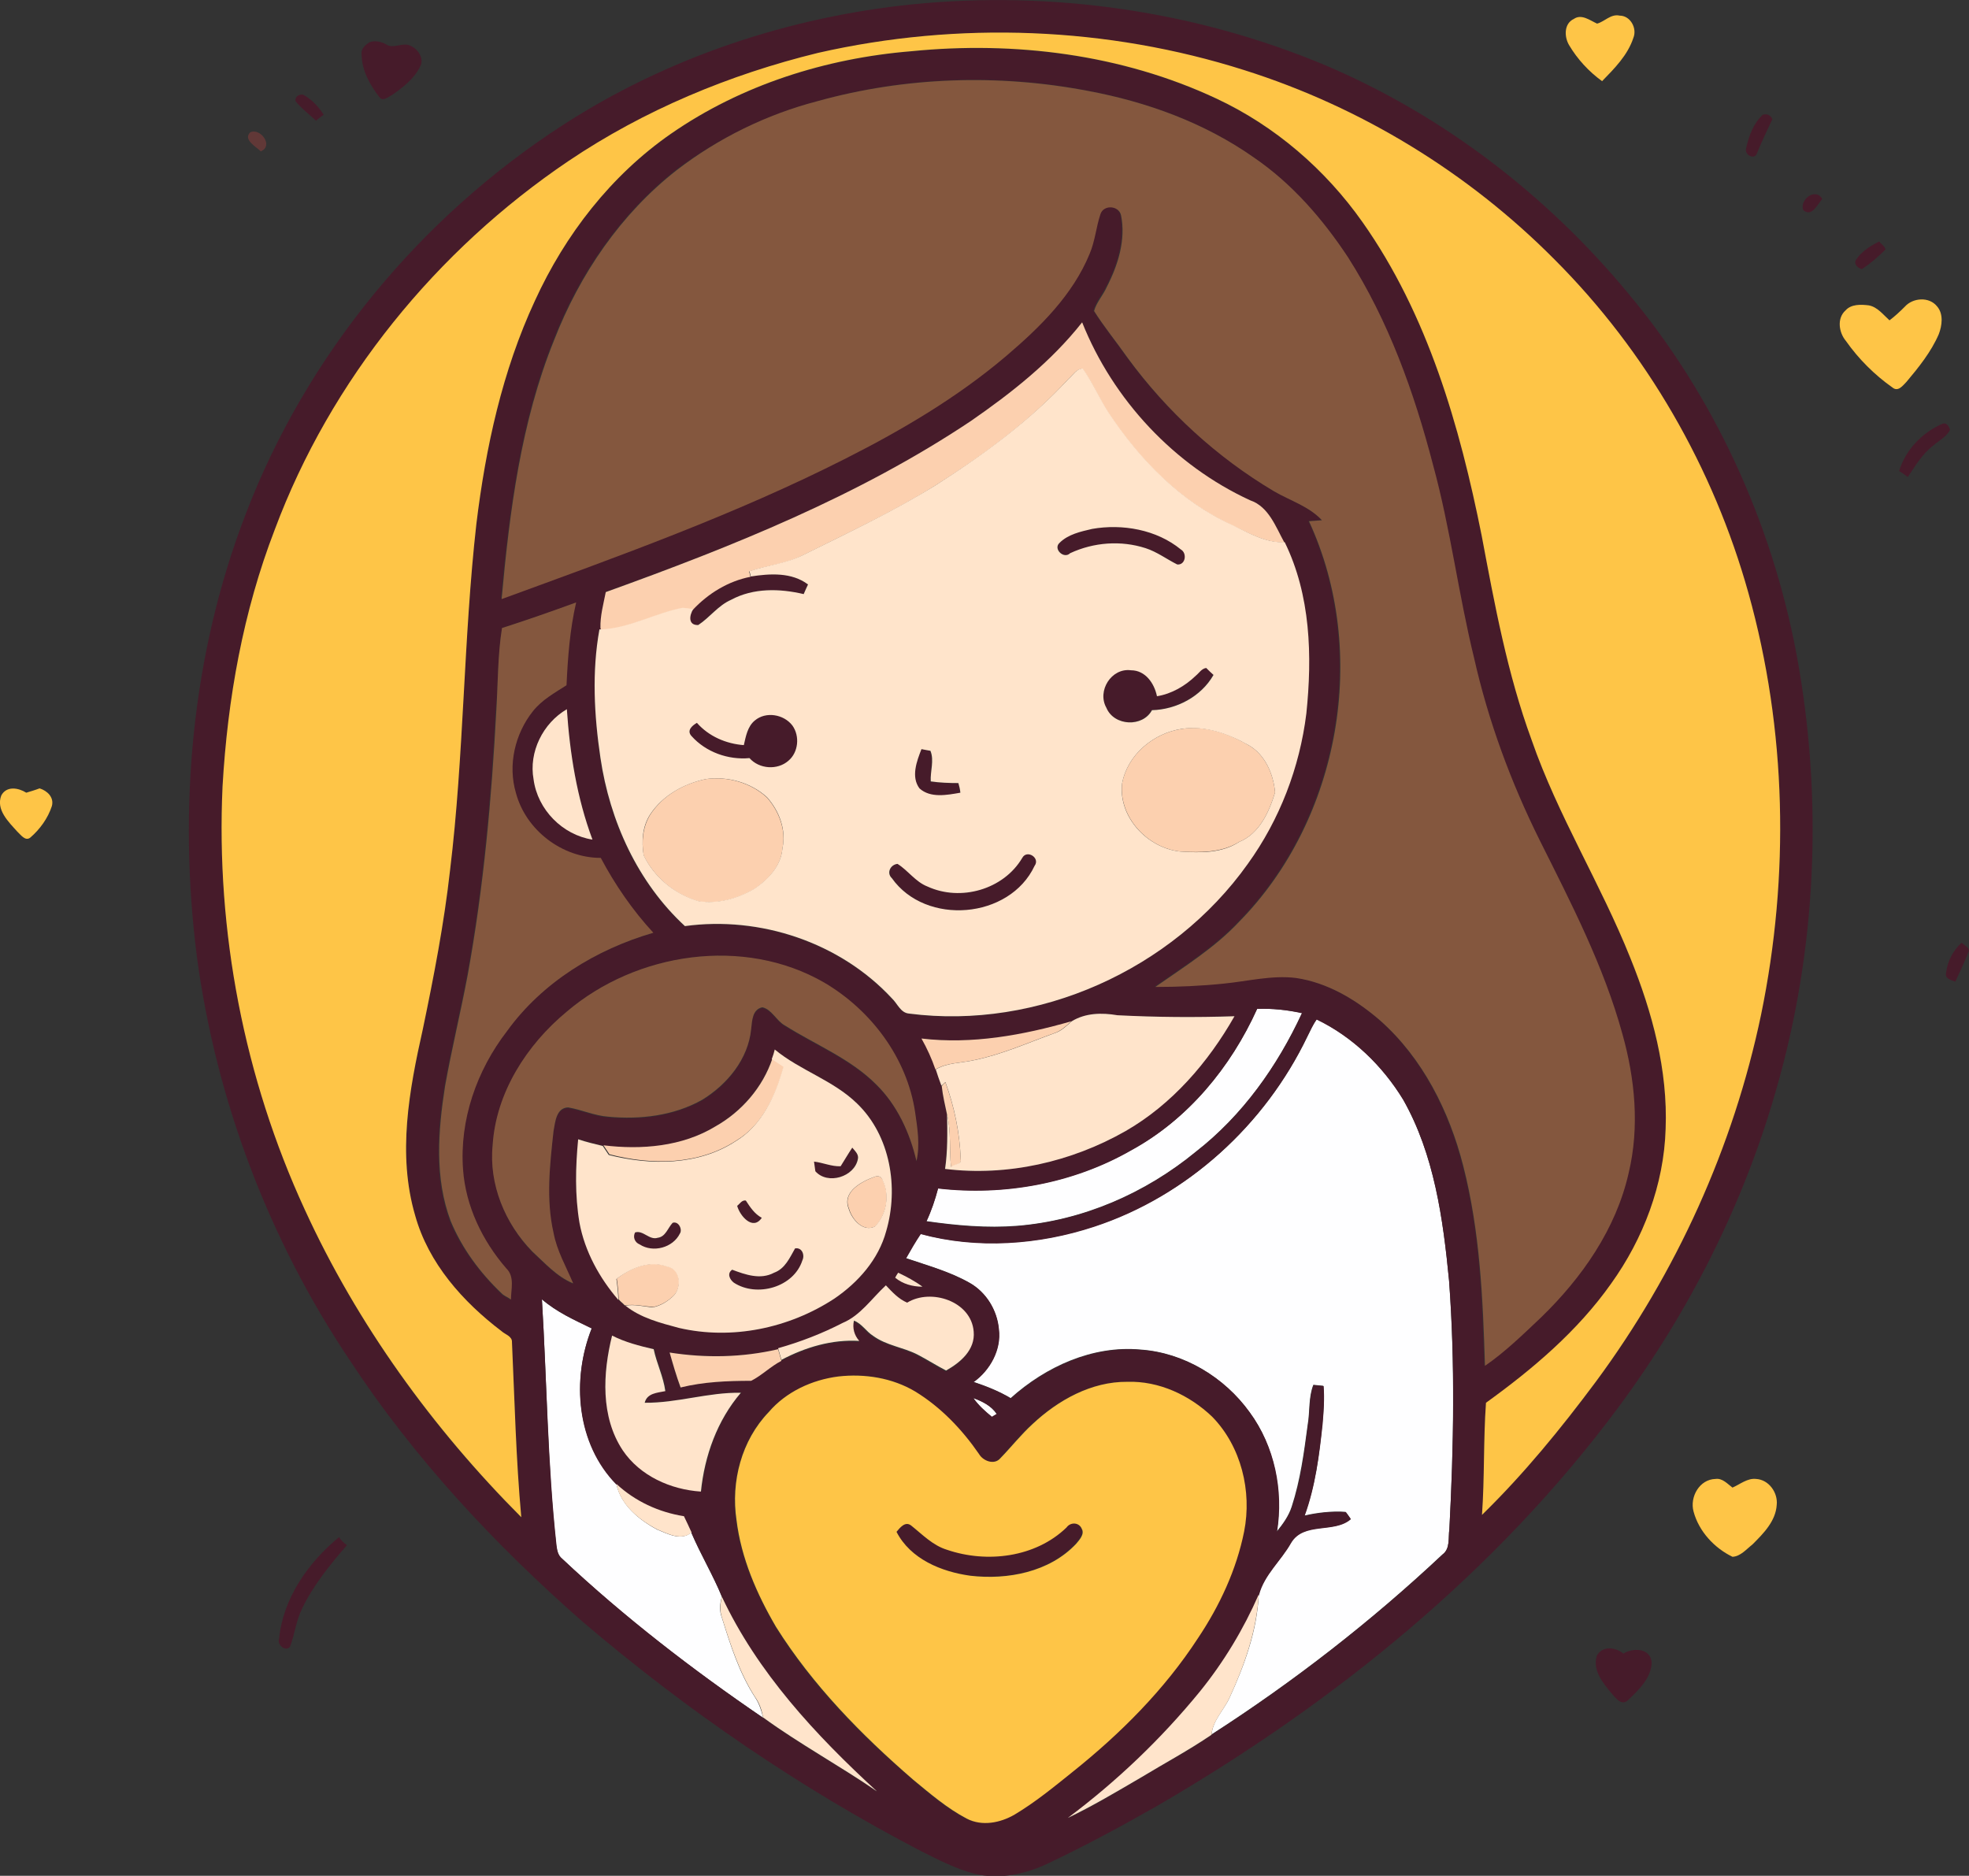 <?xml version="1.0" encoding="iso-8859-1"?>
<!-- Generator: Adobe Illustrator 19.2.0, SVG Export Plug-In . SVG Version: 6.00 Build 0)  -->
<svg version="1.1" id="Layer_1" xmlns="http://www.w3.org/2000/svg" xmlns:xlink="http://www.w3.org/1999/xlink" x="0px" y="0px"
	 viewBox="0 0 591.9 563.9" enable-background="new 0 0 591.9 563.9" xml:space="preserve">
<rect x="0" y="0" width="591.9" height="563.9" fill="#333333" stroke="none"/>
<path fill="#FEFEFF" d="M377.9,303.3c4.5-0.2,9,0.3,13.5,1.2c-7.4,16-17.9,30.8-31.9,41.7c-15.2,12.5-34,20.7-53.7,22.3
	c-9.1,0.7-18.3-0.1-27.3-1.4c1.5-3.2,2.6-6.5,3.5-9.9c19.9,2.3,40.6-1.5,58.1-11.5C357.1,336.5,370,320.8,377.9,303.3z"/>
<path fill="#FEFEFF" d="M393,311.6c0.9-1.8,1.7-3.6,2.8-5.2c10.8,5.2,19.8,14,26,24.1c9.3,16.5,12,35.8,13.8,54.4
	c1.8,24.9,1.4,49.8,0.1,74.7c-0.4,2.6,0.4,5.9-2.1,7.7c-21.4,20.1-44.7,38.2-69.4,54.1c0.4-4.3,3.7-7.3,5.4-11
	c4.5-9.8,8.3-20.2,8.8-31.1c1.6-6,6.7-10.1,9.6-15.5c3.8-6.5,13.1-2.8,18-7.2c-0.4-0.5-1.1-1.6-1.5-2.1c-4.2-0.3-8.4,0.2-12.4,1.1
	c3.3-8.9,4.5-18.3,5.4-27.6c0.4-3.8,0.7-7.6,0.3-11.4c-0.7-0.1-2.2-0.2-3-0.3c-1.5,3.8-1,8-1.7,12c-1.1,8.3-2.2,16.6-4.8,24.6
	c-0.9,2.8-2.6,5.2-4.5,7.5c1.9-12.4-0.7-25.7-8.2-35.9c-7.6-10.5-19.7-17.9-32.8-18.8c-14.4-1.3-28.4,5.1-39,14.6
	c-3.5-2.1-7.3-3.6-11.2-4.9c5-3.5,8.4-9.7,7.6-15.9c-0.5-5.7-3.8-11.1-8.8-13.9c-6-3.4-12.7-5.2-19.1-7.4c1.4-2.5,2.8-4.9,4.4-7.3
	c17,4.6,35.4,3.3,52.1-2.2C357,359.5,380.3,338.1,393,311.6z"/>
<path fill="#FEFEFF" d="M162.9,390.6c4.4,3.8,9.7,6.3,15,8.6c-6.1,15.4-4.6,34.7,7.4,46.9c1.3,6.3,6.8,10.8,12.2,13.7
	c3.2,1.3,7.2,3.5,10.3,0.9c2.8,6.6,6.5,12.7,9.2,19.3c-0.6,2.1-0.8,4.2,0,6.3c2.6,8.3,5.2,16.6,10,24c1.2,1.8,1.9,3.9,2.4,6.1
	c-21.3-14.5-41.8-30.2-60.5-47.9c-1.2-1-1.5-2.5-1.7-4C164.5,440,164.4,415.2,162.9,390.6z"/>
<path fill="#FEFEFF" d="M292.6,420.3c2.7,0.9,5.4,2.3,7,4.8c-0.4,0.2-1.1,0.7-1.5,0.9C296.1,424.3,294.1,422.5,292.6,420.3z"/>
<g>
	<g>
		<path fill="#461B2A" d="M274.3,1.3c42.1-4.2,85.3,2,124.3,18.4c35.2,15,66.3,38.9,90.7,68.3c25.9,30.9,43.2,68.8,50.7,108.4
			c8.1,43.4,6.2,88.8-6.1,131.3c-9.8,34.4-26.2,66.8-47.5,95.5c-36.7,49.4-85.4,88.8-138.4,119.6c-10.7,6.1-21.6,12-32.8,17.3
			c-6.8,3.3-14.7,5-22.2,3.2c-5.7-1.5-10.9-4.2-16.1-6.8c-36.5-19-70.6-42.4-101.9-69.1c-26.3-23.1-50.5-49-69.8-78.4
			c-24.3-36.2-40.2-78.1-46-121.3c-5.7-44.6-1.6-90.9,14.6-133c18.3-48,52.6-89.5,95.7-117.3C201,17.1,237.3,5.1,274.3,1.3z
			 M245.9,15.9c-26.6,6.5-52.3,17.2-75,32.5c-39.7,26.8-71.4,65.8-88.3,110.8c-9.6,24.6-14.2,50.9-15.7,77.2
			c-2,43.6,6.6,87.6,24.7,127.3c15.8,34.5,38.3,65.7,65.1,92.5c-1.6-17.5-2-35.1-2.8-52.6c0.1-1.8-2-2.3-3.1-3.3
			c-11.6-8.9-22.1-20.4-26-34.8c-5.4-18.4-1.7-37.7,2.3-56c3.3-15.9,6.5-31.8,8.2-47.9c4.2-34.6,4-69.5,7.9-104
			c2.8-23,7.8-46,17.6-67.1c9-19.8,22.9-37.7,40.9-50.2c21.2-14.7,46.6-22.7,72.2-24.8c31-3.1,63.3,0.9,91.7,14.2
			c17.6,8.3,32.9,21.3,44,37.2c19.6,27.8,29.2,61.2,35.8,94.2c3.9,20.7,7.8,41.6,15,61.4c7.9,22.8,20.8,43.3,29.7,65.6
			c6.5,16.3,11.3,33.7,10.6,51.4c-0.5,16.7-6.7,33-16.4,46.5c-10.1,14.2-23.6,25.6-37.6,35.8c-0.8,11.2-0.4,22.5-1.2,33.7
			c12.5-12.3,23.7-25.9,34.2-40c24.2-32.7,41.3-70.6,49.7-110.4c8.6-41.8,7.7-85.6-3.8-126.7c-10.5-37.6-30.6-72.7-58.3-100.3
			c-25.8-26.1-58.1-45.9-93.2-56.9C332.8,8,288.1,6.3,245.9,15.9z M245.8,30.4c-15.3,4-29.8,11.1-42.5,20.6
			c-16.8,13.2-29.2,31.3-36.9,51.1c-10,24.8-13.3,51.5-15.8,77.9c35-12.8,70.2-25.4,103.5-42.3c17-8.6,33.6-18.4,48.2-30.8
			c10.1-8.6,20-18.3,25.1-30.8c1.6-3.8,1.9-7.9,3.2-11.8c0.9-2.9,5.5-2.7,6.2,0.3c1.5,7.4-0.9,15.1-4.3,21.6
			c-1.2,2.5-3.1,4.5-3.8,7.2c3.1,4.9,6.8,9.4,10.1,14.1c11.8,16.1,26.9,29.8,44,40.1c4.8,2.8,10.5,4.5,14.4,8.7
			c-1,0.1-2.9,0.2-3.9,0.3c18.2,39.3,9.4,89.5-21,120.4c-7.3,7.8-16.5,13.5-25.2,19.6c6.9,0,13.7-0.3,20.5-1
			c7.2-0.7,14.5-2.7,21.8-1.7c9.5,1.5,18.1,6.5,25.2,12.7c12.9,11.4,20.9,27.4,25.1,43.9c5.1,19.6,5.9,39.9,6.5,60
			c6.1-4.2,11.4-9.4,16.8-14.5c12.3-11.9,22.6-26.6,26.4-43.5c3.3-13.8,1.9-28.3-1.9-41.8c-5.6-20.4-15.4-39.3-24.8-58.1
			c-8.7-17.5-15.5-35.9-19.8-55c-4.8-19.2-7.1-38.8-12.3-57.9c-5.6-21.8-13.4-43.4-25.6-62.5c-7.6-11.5-16.8-22.1-28.2-29.9
			c-14.8-10.5-32.3-16.8-50.1-20.1C300,22.1,272,23,245.8,30.4z M291.8,126.6c-33.7,22.5-71.7,37.7-109.7,51.3
			c-0.6,3.6-1.7,7.1-1.6,10.8l0.2,0.6l-0.6,0c-2.2,12.7-1.5,25.9,0.3,38.6c2.8,19,11.2,37.5,25.4,50.6c22.6-3.1,46.6,4.9,62.2,21.7
			c1.7,1.5,2.7,4.3,5.2,4.6c38.8,5,79.2-13.3,101.8-45c9.5-13.3,15.6-29,17.6-45.2c1.8-17.3,1.2-35.6-6.5-51.5
			c-2.6-4.7-4.7-10.8-10.3-12.7c-22.8-10.5-41.2-30.2-50.5-53.5C316,108.7,304.1,118.1,291.8,126.6z M150.9,188.8
			c-1.3,8.2-1.1,16.6-1.9,24.9c-1.4,26.6-3.8,53.3-8.6,79.5c-2.1,11.1-4.8,22.2-6.8,33.4c-2.1,13.4-3.2,27.6,1.7,40.6
			c3.4,8.2,8.9,15.4,15.2,21.6c0.8,0.9,2,1.2,2.9,2c0-3.1,1.2-7-1.4-9.4c-7.1-8.3-12.1-18.7-13-29.7c-1.2-14.9,4.1-29.9,13.2-41.6
			c10.6-14.7,26.8-24.6,44-29.6c-6.2-6.8-11.5-14.4-15.8-22.5c-11.6,0.1-22.5-8.3-25.5-19.5c-2.5-8.4-0.3-17.8,5.1-24.6
			c2.7-3.4,6.5-5.5,10.1-7.8c0.4-8.4,1.1-16.7,2.9-24.9C165.8,183.9,158.3,186.4,150.9,188.8z M160.4,234.3
			c1.2,9,8.7,16.7,17.7,18.1c-4.7-12.6-6.8-25.9-7.7-39.2C163.2,217.4,158.9,226.1,160.4,234.3z M170.4,304.1
			c-12,10-21.3,24.4-22.3,40.3c-1.1,11.8,3.8,23.6,11.9,32c3.8,3.5,7.4,7.5,12.3,9.6c-2.2-5-4.9-9.8-5.9-15.2
			c-2.4-10.1-1.1-20.5,0-30.6c0.5-2.7,0.8-7,4.4-7.1c4.1,0.7,7.9,2.5,12.1,2.8c9.6,0.9,19.7-0.4,28.2-5.1
			c7.5-4.6,13.8-12.2,14.7-21.2c0.3-2.5,0.3-5.9,3.4-6.6c2.9,0.7,4.2,4.1,6.8,5.5c9.2,5.8,19.6,9.9,27.4,17.7
			c6.3,6.1,10.1,14.5,12.1,23c1.1-4.8,0.3-9.8-0.4-14.6c-2.4-16.3-13.2-30.7-27.3-39C223.6,281.4,191.3,286.3,170.4,304.1z
			 M377.9,303.3c-7.9,17.5-20.8,33.2-37.8,42.5c-17.4,10-38.2,13.8-58.1,11.5c-0.9,3.4-2,6.7-3.5,9.9c9,1.3,18.1,2.2,27.3,1.4
			c19.7-1.6,38.5-9.8,53.7-22.3c14-10.9,24.5-25.7,31.9-41.7C386.9,303.6,382.4,303.1,377.9,303.3z M322.2,307
			c-14.6,4.3-29.9,7-45.1,5.2c1.7,3,3,6.1,4.2,9.3c0.5,1.6,1.1,3.3,1.7,4.9c0.4,2.9,1,5.8,1.6,8.6c0.1,5.5,0.2,10.9-0.6,16.4
			c18.7,2.3,38-2.1,54.3-11.4c14-8.1,24.8-20.6,32.7-34.5c-11.7,0.3-23.5,0.3-35.2-0.3C331.2,304.3,326.3,304.5,322.2,307z
			 M393,311.6c-12.7,26.5-36.1,48-64.1,57.2c-16.7,5.5-35.1,6.8-52.1,2.2c-1.6,2.4-3,4.8-4.4,7.3c6.5,2.2,13.1,4,19.1,7.4
			c5,2.8,8.3,8.2,8.8,13.9c0.8,6.2-2.7,12.4-7.6,15.9c3.9,1.3,7.7,2.8,11.2,4.9c10.6-9.4,24.6-15.9,39-14.6
			c13,0.9,25.2,8.2,32.8,18.8c7.5,10.2,10.2,23.5,8.2,35.9c1.8-2.3,3.6-4.7,4.5-7.5c2.7-7.9,3.7-16.3,4.8-24.6c0.7-4,0.2-8.2,1.7-12
			c0.8,0.1,2.2,0.2,3,0.3c0.3,3.8,0,7.6-0.3,11.4c-1,9.3-2.2,18.8-5.4,27.6c4.1-0.9,8.3-1.4,12.4-1.1c0.4,0.5,1.2,1.6,1.5,2.1
			c-5,4.4-14.2,0.7-18,7.2c-3,5.3-8,9.5-9.6,15.5c-4.6,10.5-10.5,20.3-17.7,29.2c-11.6,14.3-25,27.1-39.8,38
			c7.6-3.5,14.7-7.9,21.9-12.1c7.1-4.3,14.5-8.2,21.3-12.9l0-0.1c24.7-15.9,48-34,69.4-54.1c2.4-1.8,1.7-5.1,2.1-7.7
			c1.3-24.9,1.8-49.8-0.1-74.7c-1.8-18.6-4.4-37.9-13.8-54.4c-6.2-10.2-15.2-18.9-26-24.1C394.7,308,393.9,309.8,393,311.6z
			 M232.9,315.5c-0.3,0.9-0.5,1.8-0.8,2.7c-2.9,8.7-9.3,16-17.2,20.5c-10.1,6.1-22.3,7.1-33.7,5.7c-2.5-0.6-5-1.3-7.4-2
			c-0.8,8.3-1,16.8,0.4,25.1c1.6,8.7,6,16.6,11.7,23.2c0.5,0.6,1.2,1.1,1.8,1.8l0.3,0c4.6,3.7,10.5,5.2,16.1,6.7
			c15.9,3.7,33.1,0.1,46.7-8.8c7.1-4.9,13.3-11.8,15.6-20.3c3.9-13.1,1.3-28.8-8.8-38.4C250.5,324.7,240.5,321.8,232.9,315.5z
			 M270,382.6c-0.2,0.4-0.7,1.1-0.9,1.5c2.4,1.9,5.2,2.6,8.2,2.7C275,385.1,272.5,383.8,270,382.6z M266.3,386.4
			c-4.2,4-7.6,9-13,11.6c-6.2,3.2-12.7,5.7-19.4,7.6c-10.6,2.5-21.8,2.6-32.6,1c0.9,3.5,2,7.1,3.2,10.5c6.9-1.7,14.1-2,21.2-2
			c3.2-1.6,5.9-4.3,9.1-6c7.2-3.8,15.2-6.3,23.4-5.7c-1.5-1.8-2.1-3.9-1.6-6.1c2.4,0.9,3.7,3.3,5.8,4.6c4,2.8,9,3.3,13.3,5.6
			c2.9,1.5,5.7,3.3,8.6,4.8c4.3-2.4,8.8-6.3,8.3-11.7c-0.7-9.2-12.8-13.1-20-8.7C270.1,390.5,268.2,388.5,266.3,386.4z M162.9,390.6
			c1.5,24.6,1.7,49.4,4.4,74c0.2,1.4,0.4,3,1.7,4c18.8,17.6,39.3,33.4,60.5,47.9c11,8,23,14.5,34.2,22.2
			c-18.4-16.9-35.9-35.7-46.6-58.5c-2.7-6.6-6.4-12.8-9.2-19.3c-0.7-1.6-1.5-3.3-2.3-4.9c-7.6-1.2-14.7-4.5-20.3-9.7
			c-12-12.2-13.6-31.5-7.4-46.9C172.6,396.8,167.3,394.3,162.9,390.6z M184,401.5c-2.9,11.3-3.5,24.4,3.4,34.4
			c5.2,7.8,14.3,11.9,23.5,12.4c1.1-10.8,4.9-21.4,12-29.7c-9.8-0.2-19.2,3.1-28.9,3c0.7-2.9,3.8-3,6.2-3.5
			c-0.6-4.3-2.6-8.3-3.5-12.6C192.2,404.7,188,403.5,184,401.5z M252,413.8c-7.9,1.1-15.7,4.6-21.1,10.7
			c-8.1,8.5-11.3,20.9-9.7,32.4c1.4,11.5,6.2,22.3,11.9,32.2c10.9,17.6,25.6,32.5,41.2,45.9c5.1,4.3,10.2,8.7,16.1,11.7
			c4.5,2.4,10.1,1.3,14.4-1.2c6.2-3.7,11.8-8.3,17.4-12.8c14.4-11.5,27.6-24.8,37.7-40.2c6.6-9.7,11.7-20.6,13.9-32.1
			c2.4-12.1-0.9-25.6-9.6-34.5c-6.7-6.5-15.9-10.8-25.5-10.5c-10.8-0.1-20.8,5.5-28.5,12.7c-3.5,3.1-6.4,6.9-9.7,10.3
			c-1.8,2.1-5.2,0.8-6.4-1.3c-5.1-7.4-11.5-14.1-19.2-18.8C268.2,414.1,259.9,412.8,252,413.8z M292.6,420.3
			c1.6,2.2,3.5,3.9,5.6,5.6c0.4-0.2,1.1-0.7,1.5-0.9C297.9,422.6,295.3,421.3,292.6,420.3z M212,456.7"/>
	</g>
	<path fill="#461B2A" d="M111.1,12.7c1.6-0.6,3.4-0.2,4.9,0.6c2.3,1.6,5.1-0.8,7.5,0.5c2.2,1,4.1,3.8,2.8,6.2
		c-1.8,3.7-5.2,6.3-8.5,8.6c-1.1,0.5-2.5,1.9-3.6,0.8c-2.9-3.7-5.4-8.1-5.5-12.9C108.4,14.7,109.8,13.5,111.1,12.7z"/>
	<path fill="#461B2A" d="M88.9,30.5c-0.5-1.4,1.3-2.5,2.5-1.9c2.4,1.4,4.4,3.5,5.9,5.9c-0.6,0.4-1.8,1.3-2.3,1.8
		C92.9,34.3,90.6,32.6,88.9,30.5z"/>
	<path fill="#461B2A" d="M529.9,34.5c1.3-0.4,2.3,0.1,2.9,1.3c-1.6,3.4-3.2,6.7-4.6,10.2c-0.8,2.3-3.9,0.5-3.3-1.4
		C525.7,40.9,527.1,37.1,529.9,34.5z"/>
	<path fill="#461B2A" d="M542.1,63.2c-1.3-3,3.6-7,5.7-3.4C546.3,61.5,544.7,65.3,542.1,63.2z"/>
	<path fill="#461B2A" d="M558,78c1.7-2.5,4.3-4.1,6.9-5.4c0.6,0.8,1.7,1.4,1.9,2.4c-2.2,2.2-4.5,4.2-7.1,5.9
		C558.4,80.6,557.1,79.3,558,78z"/>
	<path fill="#461B2A" d="M570.9,141.6c1.9-6.4,7-11.6,13-14.2c1.3-0.5,2,0.8,2.3,1.8c-1,2.1-3.3,3.2-5,4.7c-3.3,2.5-5.4,6.1-7.7,9.5
		C572.9,142.9,571.6,142,570.9,141.6z"/>
	<path fill="#461B2A" d="M328.3,159c9.2-1.6,19.4,0.2,26.8,6.2c1.9,1.2,1.4,4.7-1.1,4.5c-3.2-1.6-6.1-3.8-9.5-4.9
		c-7.4-2.4-15.7-1.8-22.7,1.5c-1.9,1.8-5.2-1.4-3.2-3.1C321,160.6,324.8,159.8,328.3,159z"/>
	<path fill="#461B2A" d="M225.6,173.3c5.7-0.9,12.3-1.3,17.2,2.4c-0.4,1-0.9,2-1.3,2.9c-7.2-1.7-15.1-1.9-21.8,1.7
		c-3.9,1.7-6.5,5.3-9.9,7.6c-3.1,0.1-2.7-2.9-1.5-4.8C213,178.3,219,174.6,225.6,173.3z"/>
	<path fill="#461B2A" d="M332.6,212.8c-2.9-5,1.5-12.1,7.3-11.4c4.3,0,7,3.9,7.8,7.8c4.5-0.7,8.5-3,11.7-6.2c1-0.8,1.8-2.1,3.1-2.3
		c0.6,0.5,1.7,1.6,2.2,2.1c-3.7,6.5-11.1,10.4-18.5,10.6C343.4,218.6,334.9,218.2,332.6,212.8z"/>
	<path fill="#461B2A" d="M226.9,216.6c3.3-2.8,8.8-1.9,11.3,1.5c2.3,3.1,1.8,8-1.2,10.6c-3.3,2.9-8.8,2.6-11.7-0.8
		c-6.4,0.6-13.2-1.7-17.4-6.6c-1.6-1.7,0.2-3.2,1.6-4c3.6,4,8.8,6.3,14.1,6.7C224.2,221.5,224.7,218.5,226.9,216.6z"/>
	<path fill="#461B2A" d="M277,225.2c0.7,0.1,2,0.4,2.6,0.6c1.1,2.9-0.1,6.2,0.1,9.2c2.8,0.4,5.5,0.5,8.3,0.5
		c0.3,0.9,0.5,1.9,0.6,2.9c-4,0.7-9,1.7-12.3-1.3C273.7,233.5,275.5,228.8,277,225.2z"/>
	<path fill="#461B2A" d="M307.3,257.9c1.4-2.7,5.5,0,3.8,2.4c-7.5,16-32.8,18.1-42.9,3.7c-1.7-1.6-0.4-4.1,1.7-4.3
		c3.2,2,5.4,5.4,9,6.8C288.8,271.1,301.7,267.4,307.3,257.9z"/>
	<path fill="#461B2A" d="M585,292.5c0.4-3.5,2.1-6.8,4.7-9.1c0.8,0.9,2.9,1.6,1.9,3.1c-1.1,2.9-2.5,5.7-3.8,8.6
		C586.6,294.7,584.6,294.2,585,292.5z"/>
	<path fill="#461B2A" d="M256.2,345c0.8,1,2,2,1.6,3.4c-1,5.4-9.1,7.9-12.8,3.7c-0.1-0.7-0.3-2.1-0.4-2.9c2.7,0.3,5.3,1.4,8,1.4
		C253.9,348.8,255,346.9,256.2,345z"/>
	<path fill="#461B2A" d="M221.6,362.5c0.8-0.6,1.4-1.8,2.6-1.6c1.3,2,2.6,4.1,4.8,5.2C226.3,370.1,222.5,365.5,221.6,362.5z"/>
	<path fill="#461B2A" d="M202.2,367.6c1.8-0.6,3,2,2.1,3.3c-2.1,4.3-8.1,5.9-12.1,3.3c-1.5-0.6-2-2.2-1.4-3.6
		c2.4-0.9,4.4,2.3,6.8,1.6C200.1,371.8,200.8,369.2,202.2,367.6z"/>
	<path fill="#461B2A" d="M239,375.3c2.1-0.4,2.9,2,2.2,3.6c-2.6,8.1-13.7,11.2-20.6,6.7c-1.3-1-2.1-2.8-0.5-3.9
		c4,1.5,8.5,3.1,12.6,0.9C236.1,381.5,237.4,378.2,239,375.3z"/>
	<path fill="#461B2A" d="M269.5,460.5c1-1.1,2.6-3.3,4.2-2c3.4,2.7,6.5,6,10.8,7.3c12,4.1,26.6,2.3,35.9-6.7
		c1.2-1.6,3.8-1.5,4.6,0.4c0.9,1.6-0.7,3.3-1.7,4.5c-8,8.6-20.5,10.9-31.8,9.6C283,472.5,273.7,468.7,269.5,460.5z"/>
	<path fill="#461B2A" d="M83.9,492.6c1.2-12.2,8.8-22.9,18-30.5c0.6,0.9,1.4,1.7,2.4,2.4c-5.1,5.9-10.1,12-13.5,19.1
		c-1.8,3.6-2.2,7.7-3.6,11.4C85.9,496.7,83.2,494.5,83.9,492.6z"/>
	<path fill="#461B2A" d="M480,497.8c1.6-3.1,5.6-2.7,8-0.7c2.9-1.8,8-1.7,8.5,2.5c0,4.8-3.9,8.4-7.1,11.5c-2,1.9-3.8-0.8-5-2.1
		C481.8,505.9,478.7,502.1,480,497.8z"/>
</g>
<g>
	<path fill="#FEC547" d="M480.1,7.1c2.3-0.6,4.1-3,6.8-2.4c3.2,0,5.3,3.8,4.1,6.7c-1.7,5.2-5.7,9.2-9.4,13c-4-2.9-7.4-6.6-9.9-10.8
		c-1.5-2.5-1.6-6.5,1.4-7.9C475.4,4.1,477.9,6.1,480.1,7.1z"/>
	<path fill="#FEC547" d="M245.9,15.9c42.2-9.6,87-7.9,128.2,5.2c35.1,11.1,67.3,30.8,93.2,56.9c27.7,27.7,47.8,62.7,58.3,100.3
		c11.5,41.1,12.4,85,3.8,126.7c-8.3,39.8-25.5,77.7-49.7,110.4c-10.5,14.1-21.6,27.7-34.2,40c0.8-11.2,0.4-22.5,1.2-33.7
		c14-10.1,27.5-21.5,37.6-35.8c9.7-13.5,15.9-29.8,16.4-46.5c0.7-17.7-4-35.1-10.6-51.4c-8.9-22.3-21.8-42.8-29.7-65.6
		c-7.3-19.9-11.1-40.7-15-61.4c-6.6-33-16.2-66.4-35.8-94.2c-11.2-15.9-26.4-29-44-37.2c-28.4-13.3-60.6-17.3-91.7-14.2
		c-25.6,2.1-51,10.1-72.2,24.8c-18,12.5-31.8,30.3-40.9,50.2c-9.8,21.1-14.8,44.1-17.6,67.1c-3.9,34.6-3.7,69.5-7.9,104
		c-1.8,16.1-4.9,32.1-8.2,47.9c-4.1,18.3-7.7,37.6-2.3,56c4,14.4,14.4,26,26,34.8c1.1,1,3.2,1.5,3.1,3.3c0.8,17.6,1.2,35.1,2.8,52.6
		c-26.7-26.8-49.3-58-65.1-92.5C73.4,324.1,64.9,280,66.9,236.4c1.5-26.3,6.2-52.6,15.7-77.2c16.8-45,48.6-84,88.3-110.8
		C193.6,33.1,219.3,22.4,245.9,15.9z"/>
	<path fill="#FEC547" d="M572.6,92.2c2.4-2.7,7.3-3.1,9.7-0.1c2,2.3,1.5,5.8,0.5,8.4c-2.3,5.3-6,9.9-9.7,14.3
		c-1.1,1.1-2.5,3.1-4.2,1.7c-5.4-3.8-10.2-8.6-14-14c-2.1-2.5-2.8-6.8-0.1-9.2c1.7-1.9,4.6-1.8,7-1.5c2.6,0.5,4.3,2.8,6.2,4.5
		C569.6,95.1,571.1,93.7,572.6,92.2z"/>
	<path fill="#FEC547" d="M0.4,239.1c1.6-2.9,5.1-2.3,7.5-0.8c1.3-0.4,2.7-0.8,4-1.3c2.3,0.7,4.4,2.7,3.7,5.3c-1.2,3.7-3.6,7-6.5,9.5
		c-1.5,1.2-2.9-0.9-3.9-1.8C2.6,247.1-1.3,243.4,0.4,239.1z"/>
	<g>
		<path fill="#FEC547" d="M252,413.8c7.9-0.9,16.2,0.4,23.1,4.5c7.7,4.7,14.1,11.4,19.2,18.8c1.2,2.1,4.6,3.4,6.4,1.3
			c3.3-3.4,6.2-7.1,9.7-10.3c7.7-7.2,17.7-12.8,28.5-12.7c9.5-0.3,18.7,4,25.5,10.5c8.7,8.9,12,22.4,9.6,34.5
			c-2.3,11.5-7.4,22.4-13.9,32.1c-10.1,15.5-23.3,28.7-37.7,40.2c-5.6,4.5-11.2,9.1-17.4,12.8c-4.3,2.5-9.8,3.6-14.4,1.2
			c-5.9-3.1-11-7.5-16.1-11.7c-15.6-13.5-30.2-28.4-41.2-45.9c-5.8-9.9-10.5-20.7-11.9-32.2c-1.7-11.5,1.5-23.9,9.7-32.4
			C236.3,418.4,244.1,414.8,252,413.8z M269.5,460.5c4.2,8.2,13.5,12,22.2,13.2c11.2,1.3,23.8-1.1,31.8-9.6c1-1.2,2.6-2.9,1.7-4.5
			c-0.8-2-3.4-2.1-4.6-0.4c-9.3,9-23.9,10.8-35.9,6.7c-4.3-1.3-7.4-4.6-10.8-7.3C272.1,457.2,270.5,459.3,269.5,460.5z"/>
	</g>
	<path fill="#FEC547" d="M509.1,454.4c-1.2-4.4,1.8-9.7,6.6-9.8c2.1-0.3,3.6,1.5,5.1,2.6c2.3-1,4.5-2.9,7.1-2.6
		c3.8,0.2,6.6,4.1,6.2,7.8c-0.3,4.9-4,8.6-7.3,11.9c-1.8,1.4-3.6,3.6-6,3.7C515.4,465.4,510.7,460.4,509.1,454.4z"/>
</g>
<g>
	<path fill="#84573E" d="M245.8,30.4c26.3-7.3,54.3-8.2,81.1-3.1c17.8,3.3,35.2,9.6,50.1,20.1c11.4,7.8,20.6,18.4,28.2,29.9
		c12.2,19.1,19.9,40.6,25.6,62.5c5.2,19,7.6,38.7,12.3,57.9c4.3,19.1,11.1,37.5,19.8,55c9.4,18.8,19.2,37.7,24.8,58.1
		c3.8,13.5,5.2,28,1.9,41.8c-3.8,16.9-14.1,31.6-26.4,43.5c-5.4,5.1-10.7,10.3-16.8,14.5c-0.6-20.1-1.5-40.4-6.5-60
		c-4.2-16.5-12.2-32.5-25.1-43.9c-7.2-6.2-15.7-11.3-25.2-12.7c-7.3-0.9-14.5,1-21.8,1.7c-6.8,0.7-13.7,1-20.5,1
		c8.7-6.1,17.9-11.8,25.2-19.6c30.4-30.9,39.2-81.1,21-120.4c1-0.1,2.9-0.2,3.9-0.3c-3.9-4.2-9.6-5.9-14.4-8.7
		c-17.2-10.2-32.2-24-44-40.1c-3.3-4.7-7-9.2-10.1-14.1c0.7-2.6,2.7-4.7,3.8-7.2c3.4-6.6,5.8-14.2,4.3-21.6c-0.7-3-5.3-3.2-6.2-0.3
		c-1.3,3.9-1.6,8-3.2,11.8c-5.1,12.5-15,22.2-25.1,30.8c-14.6,12.4-31.2,22.2-48.2,30.8c-33.3,16.9-68.5,29.5-103.5,42.3
		c2.4-26.4,5.8-53.2,15.8-77.9c7.7-19.8,20.1-38,36.9-51.1C216,41.5,230.4,34.4,245.8,30.4z"/>
	<path fill="#84573E" d="M150.9,188.8c7.5-2.4,14.9-5,22.3-7.7c-1.9,8.2-2.5,16.5-2.9,24.9c-3.6,2.3-7.4,4.4-10.1,7.8
		c-5.4,6.8-7.6,16.2-5.1,24.6c3,11.2,13.9,19.5,25.5,19.5c4.3,8.1,9.6,15.8,15.8,22.5c-17.2,5-33.4,14.9-44,29.6
		c-9.1,11.8-14.3,26.7-13.2,41.6c0.8,11,5.8,21.4,13,29.7c2.6,2.5,1.4,6.3,1.4,9.4c-0.9-0.8-2.1-1.1-2.9-2
		c-6.4-6.1-11.8-13.4-15.2-21.6c-4.9-13-3.8-27.2-1.7-40.6c2-11.2,4.7-22.2,6.8-33.4c4.8-26.3,7.2-52.9,8.6-79.5
		C149.7,205.4,149.6,197,150.9,188.8z"/>
	<path fill="#84573E" d="M170.4,304.1c20.9-17.8,53.2-22.7,77.4-8.7c14.1,8.3,24.9,22.7,27.3,39c0.7,4.8,1.5,9.8,0.4,14.6
		c-2-8.5-5.8-16.8-12.1-23c-7.8-7.8-18.2-11.9-27.4-17.7c-2.6-1.4-3.9-4.8-6.8-5.5c-3.1,0.6-3.1,4.1-3.4,6.6
		c-0.9,9-7.2,16.6-14.7,21.2c-8.5,4.8-18.6,6-28.2,5.1c-4.2-0.3-8-2.1-12.1-2.8c-3.6,0.1-3.9,4.4-4.4,7.1c-1.1,10.1-2.3,20.5,0,30.6
		c1,5.4,3.8,10.2,5.9,15.2c-4.9-2-8.5-6.1-12.3-9.6c-8.2-8.4-13.1-20.2-11.9-32C149.1,328.5,158.3,314.1,170.4,304.1z"/>
</g>
<g>
	<path fill="#613837" d="M75.2,39.8c3-1.5,7.2,4,3.2,5.7C77,44.1,73,42,75.2,39.8z"/>
</g>
<g>
	<path fill="#FCD0AF" d="M291.8,126.6c12.3-8.5,24.2-17.9,33.5-29.7c9.3,23.3,27.7,43,50.5,53.5c5.6,1.9,7.7,8,10.3,12.7
		c-5.7,0.1-10.8-2.9-15.8-5.2c-15.5-7.1-27.8-19.7-37.1-33.7c-2.8-4.3-4.8-9.2-7.8-13.3c-1.8-0.1-3,2-4.3,3.1
		c-11.6,12.7-25.6,22.9-40,32c-12.8,8-26.5,14.3-39.9,21c-5,2.6-10.8,3-16,4.8c0.1,0.4,0.3,1.2,0.4,1.6c-6.7,1.3-12.7,5-17.3,9.9
		c-1.1-0.2-2.1-0.3-3.2-0.4c-8.3,1.6-15.9,6.1-24.4,6.5l-0.2-0.6c-0.1-3.7,0.9-7.2,1.6-10.8C220.1,164.3,258.1,149.1,291.8,126.6z"
		/>
	<path fill="#FCD0AF" d="M355.3,219.1c7-1.1,14,1.4,20,4.9c5,2.8,7.5,8.7,8,14.2c-1.8,5.9-4.7,12.4-10.8,14.9
		c-5.3,3.3-11.6,3.2-17.6,2.9c-9.8-1-18.6-10.2-17.6-20.4C338.9,226.9,346.7,220.4,355.3,219.1z"/>
	<path fill="#FCD0AF" d="M212.2,234.2c6.5-0.9,13.6,1.1,18.4,5.6c3.6,4.1,5.8,9.8,4.6,15.3c-0.4,5.3-4.3,9.4-8.5,12.2
		c-5,2.9-10.9,4.6-16.7,3.7c-7.1-2.1-13.2-7.1-16.5-13.8c-0.7-4.1-0.3-8.6,1.9-12.2C199.2,239.1,205.5,235.6,212.2,234.2z"/>
	<path fill="#FCD0AF" d="M277,312.2c15.2,1.8,30.5-1,45.1-5.2c-1.6,1.4-3.2,3-5.2,3.6c-8,2.9-15.8,6.4-24.1,8.1
		c-3.9,0.9-8.1,0.7-11.6,2.8C280.1,318.3,278.7,315.2,277,312.2z"/>
	<path fill="#FCD0AF" d="M232.2,318.2c1.2,0.8,2.3,1.5,3.5,2.3c-2.4,8.6-6.4,17.6-14.4,22.4c-11.3,7.4-25.5,7.4-38.1,4.1
		c-0.6-0.9-1.2-1.8-1.8-2.7c11.4,1.4,23.7,0.4,33.7-5.7C222.9,334.2,229.3,326.9,232.2,318.2z"/>
	<path fill="#FCD0AF" d="M284.2,325.4c2.7,7.4,4.3,15.2,4.6,23.1c0.4,1.8-2,1.5-2.9,2.4c-0.6-5.3,0.1-10.6-1.2-15.8
		c-0.6-2.9-1.3-5.7-1.6-8.6C283.3,326.2,283.9,325.6,284.2,325.4z"/>
	<path fill="#FCD0AF" d="M263.1,353.7c1.1-0.3,1.9,0.1,2.3,1.1c2.2,4.5,1.1,10.4-2.3,13.9c-3.7,1.8-7-2.2-7.9-5.4
		C253.1,358.2,259.2,355.1,263.1,353.7z"/>
	<path fill="#FCD0AF" d="M185.4,384.4c4.3-3.3,9.8-5.7,15.3-3.7c3.9,0.7,4.3,6.1,2,8.6c-1.7,1.7-4,3.2-6.4,3.6
		c-2.8-0.2-5.5-0.9-8.2-0.5l-0.3,0c-0.6-0.7-1.3-1.1-1.8-1.8C185.9,388.5,185.7,386.4,185.4,384.4z"/>
	<path fill="#FCD0AF" d="M201.3,406.6c10.8,1.7,21.9,1.5,32.6-1c0.3,1.1,0.7,2.3,1,3.5c-3.3,1.7-5.9,4.4-9.1,6
		c-7.1,0-14.3,0.3-21.2,2C203.3,413.6,202.3,410.1,201.3,406.6z"/>
</g>
<g>
	<g>
		<path fill="#FFE4CB" d="M321.2,113.9c1.3-1.1,2.5-3.2,4.3-3.1c3,4.2,5,9,7.8,13.3c9.3,14,21.6,26.7,37.1,33.7
			c5,2.4,10,5.4,15.8,5.2c7.8,15.9,8.3,34.2,6.5,51.5c-2,16.2-8,31.9-17.6,45.2c-22.6,31.8-63.1,50-101.8,45c-2.6-0.2-3.5-3-5.2-4.6
			c-15.6-16.8-39.6-24.8-62.2-21.7c-14.2-13.1-22.6-31.6-25.4-50.6c-1.9-12.8-2.6-25.9-0.3-38.6l0.6,0c8.5-0.4,16.1-4.9,24.4-6.5
			c1.1,0.1,2.1,0.2,3.2,0.4c-1.2,1.9-1.6,4.9,1.5,4.8c3.5-2.3,6-5.9,9.9-7.6c6.7-3.6,14.6-3.4,21.8-1.7c0.4-1,0.9-2,1.3-2.9
			c-4.9-3.7-11.4-3.3-17.2-2.4c-0.1-0.4-0.3-1.2-0.4-1.6c5.3-1.8,11-2.3,16-4.8c13.5-6.7,27.1-13.1,39.9-21
			C295.6,136.7,309.6,126.5,321.2,113.9z M328.3,159c-3.4,0.8-7.2,1.6-9.8,4.2c-2,1.8,1.3,5,3.2,3.1c7.1-3.3,15.3-3.9,22.7-1.5
			c3.4,1.1,6.3,3.3,9.5,4.9c2.5,0.2,3-3.4,1.1-4.5C347.7,159.2,337.4,157.4,328.3,159z M332.6,212.8c2.3,5.5,10.9,5.9,13.7,0.7
			c7.4-0.2,14.8-4.1,18.5-10.6c-0.6-0.5-1.7-1.6-2.2-2.1c-1.4,0.2-2.1,1.5-3.1,2.3c-3.2,3.1-7.3,5.5-11.7,6.2
			c-0.8-3.9-3.5-7.8-7.8-7.8C334.1,200.7,329.7,207.7,332.6,212.8z M226.9,216.6c-2.2,1.8-2.7,4.8-3.3,7.4
			c-5.3-0.4-10.5-2.6-14.1-6.7c-1.4,0.8-3.2,2.3-1.6,4c4.3,4.8,11,7.2,17.4,6.6c2.9,3.3,8.4,3.7,11.7,0.8c3-2.5,3.5-7.4,1.2-10.6
			C235.6,214.7,230.2,213.8,226.9,216.6z M355.3,219.1c-8.6,1.3-16.4,7.8-18,16.5c-1.1,10.1,7.7,19.4,17.6,20.4
			c6,0.4,12.4,0.5,17.6-2.9c6.1-2.5,9-9,10.8-14.9c-0.5-5.5-3-11.4-8-14.2C369.3,220.6,362.3,218.1,355.3,219.1z M277,225.2
			c-1.4,3.6-3.2,8.3-0.6,11.8c3.3,3,8.3,2,12.3,1.3c-0.1-1-0.3-1.9-0.6-2.9c-2.8,0-5.6-0.1-8.3-0.5c-0.2-3,1.1-6.3-0.1-9.2
			C278.9,225.6,277.6,225.3,277,225.2z M212.2,234.2c-6.6,1.4-13,4.9-16.8,10.7c-2.3,3.6-2.6,8.1-1.9,12.2
			c3.2,6.7,9.4,11.7,16.5,13.8c5.8,0.9,11.7-0.8,16.7-3.7c4.2-2.8,8.1-6.9,8.5-12.2c1.2-5.5-0.9-11.1-4.6-15.3
			C225.7,235.2,218.7,233.3,212.2,234.2z M307.3,257.9c-5.6,9.5-18.5,13.2-28.5,8.6c-3.6-1.4-5.8-4.8-9-6.8
			c-2.1,0.2-3.4,2.7-1.7,4.3c10.2,14.4,35.4,12.3,42.9-3.7C312.8,257.9,308.7,255.3,307.3,257.9z"/>
	</g>
	<path fill="#FFE4CB" d="M160.4,234.3c-1.5-8.2,2.8-16.9,10-21.1c0.9,13.3,3,26.6,7.7,39.2C169.1,251,161.6,243.4,160.4,234.3z"/>
	<path fill="#FFE4CB" d="M322.2,307c4.1-2.5,9-2.6,13.7-1.8c11.7,0.6,23.4,0.7,35.2,0.3c-7.9,13.9-18.8,26.5-32.7,34.5
		c-16.3,9.3-35.6,13.7-54.3,11.4c0.8-5.4,0.7-10.9,0.6-16.4c1.3,5.2,0.6,10.5,1.2,15.8c0.9-1,3.3-0.6,2.9-2.4
		c-0.3-7.9-1.9-15.7-4.6-23.1c-0.3,0.3-0.9,0.8-1.2,1.1c-0.6-1.6-1.2-3.3-1.7-4.9c3.5-2.1,7.7-1.9,11.6-2.8
		c8.3-1.7,16.1-5.2,24.1-8.1C319,310,320.6,308.4,322.2,307z"/>
	<g>
		<path fill="#FFE4CB" d="M232.9,315.5c7.6,6.3,17.5,9.2,24.7,16.2c10.1,9.7,12.6,25.4,8.8,38.4c-2.3,8.5-8.4,15.4-15.6,20.3
			c-13.6,8.9-30.8,12.5-46.7,8.8c-5.6-1.5-11.5-3-16.1-6.7c2.8-0.5,5.5,0.3,8.2,0.5c2.4-0.4,4.7-1.9,6.4-3.6c2.3-2.5,1.9-7.9-2-8.6
			c-5.4-2-10.9,0.4-15.3,3.7c0.3,2.1,0.5,4.2,0.6,6.3c-5.7-6.6-10.1-14.6-11.7-23.2c-1.4-8.3-1.2-16.7-0.4-25.1
			c2.4,0.8,4.9,1.4,7.4,2c0.6,0.9,1.2,1.8,1.8,2.7c12.6,3.2,26.9,3.2,38.1-4.1c8-4.8,12-13.8,14.4-22.4c-1.2-0.8-2.3-1.5-3.5-2.3
			C232.4,317.3,232.7,316.4,232.9,315.5z M256.2,345c-1.2,1.8-2.3,3.7-3.5,5.6c-2.8,0.1-5.3-1.1-8-1.4c0.1,0.7,0.3,2.1,0.4,2.9
			c3.7,4.2,11.8,1.7,12.8-3.7C258.2,347,257,346,256.2,345z M263.1,353.7c-4,1.4-10,4.5-8,9.6c0.9,3.2,4.3,7.2,7.9,5.4
			c3.5-3.6,4.5-9.4,2.3-13.9C265,353.8,264.2,353.4,263.1,353.7z M221.6,362.5c0.8,3,4.7,7.6,7.4,3.6c-2.2-1.2-3.5-3.2-4.8-5.2
			C223,360.7,222.4,361.9,221.6,362.5z M202.2,367.6c-1.5,1.6-2.1,4.2-4.5,4.5c-2.5,0.8-4.4-2.4-6.8-1.6c-0.7,1.4-0.1,3,1.4,3.6
			c4,2.6,10,1,12.1-3.3C205.2,369.6,204,367,202.2,367.6z M239,375.3c-1.6,2.8-3,6.1-6.3,7.3c-4.1,2.2-8.6,0.6-12.6-0.9
			c-1.6,1.1-0.8,2.9,0.5,3.9c6.9,4.5,18,1.4,20.6-6.7C242,377.3,241.1,374.9,239,375.3z"/>
	</g>
	<path fill="#FFE4CB" d="M270,382.6c2.5,1.2,5,2.5,7.3,4.2c-3,0-5.9-0.8-8.2-2.7C269.3,383.7,269.7,383,270,382.6z"/>
	<path fill="#FFE4CB" d="M266.3,386.4c1.9,2,3.8,4.1,6.4,5.2c7.2-4.4,19.3-0.4,20,8.7c0.5,5.5-4,9.3-8.3,11.7
		c-2.9-1.5-5.7-3.3-8.6-4.8c-4.3-2.2-9.3-2.7-13.3-5.6c-2.1-1.3-3.4-3.7-5.8-4.6c-0.5,2.3,0.1,4.4,1.6,6.1
		c-8.2-0.5-16.2,1.9-23.4,5.7c-0.3-1.2-0.7-2.3-1-3.5c6.7-1.9,13.2-4.4,19.4-7.6C258.6,395.5,262,390.4,266.3,386.4z"/>
	<path fill="#FFE4CB" d="M184,401.5c3.9,2,8.2,3.1,12.5,4.1c0.9,4.3,2.9,8.2,3.5,12.6c-2.4,0.5-5.5,0.6-6.2,3.5
		c9.8,0.1,19.2-3.2,28.9-3c-7.1,8.3-10.9,18.9-12,29.7c-9.1-0.6-18.3-4.7-23.5-12.4C180.5,425.9,181.2,412.8,184,401.5z"/>
	<path fill="#FFE4CB" d="M185.3,446.1c5.6,5.2,12.7,8.5,20.3,9.7c0.8,1.6,1.5,3.2,2.3,4.9c-3.1,2.6-7.1,0.4-10.3-0.9
		C192.1,456.9,186.5,452.4,185.3,446.1z"/>
	<path fill="#FFE4CB" d="M360.7,508.5c7.2-8.9,13.1-18.7,17.7-29.2c-0.6,10.9-4.3,21.3-8.8,31.1c-1.7,3.7-5,6.8-5.4,11l0,0.1
		c-6.9,4.7-14.2,8.6-21.3,12.9c-7.2,4.2-14.4,8.5-21.9,12.1C335.7,535.5,349.1,522.7,360.7,508.5z"/>
	<path fill="#FFE4CB" d="M217,480c10.7,22.8,28.2,41.6,46.6,58.5c-11.2-7.7-23.2-14.2-34.2-22.2c-0.4-2.2-1.1-4.3-2.4-6.1
		c-4.7-7.3-7.4-15.7-10-24C216.3,484.2,216.5,482.1,217,480z"/>
</g>
<g>
	<path fill="#967A7C" d="M212,456.7"/>
</g>
</svg>
